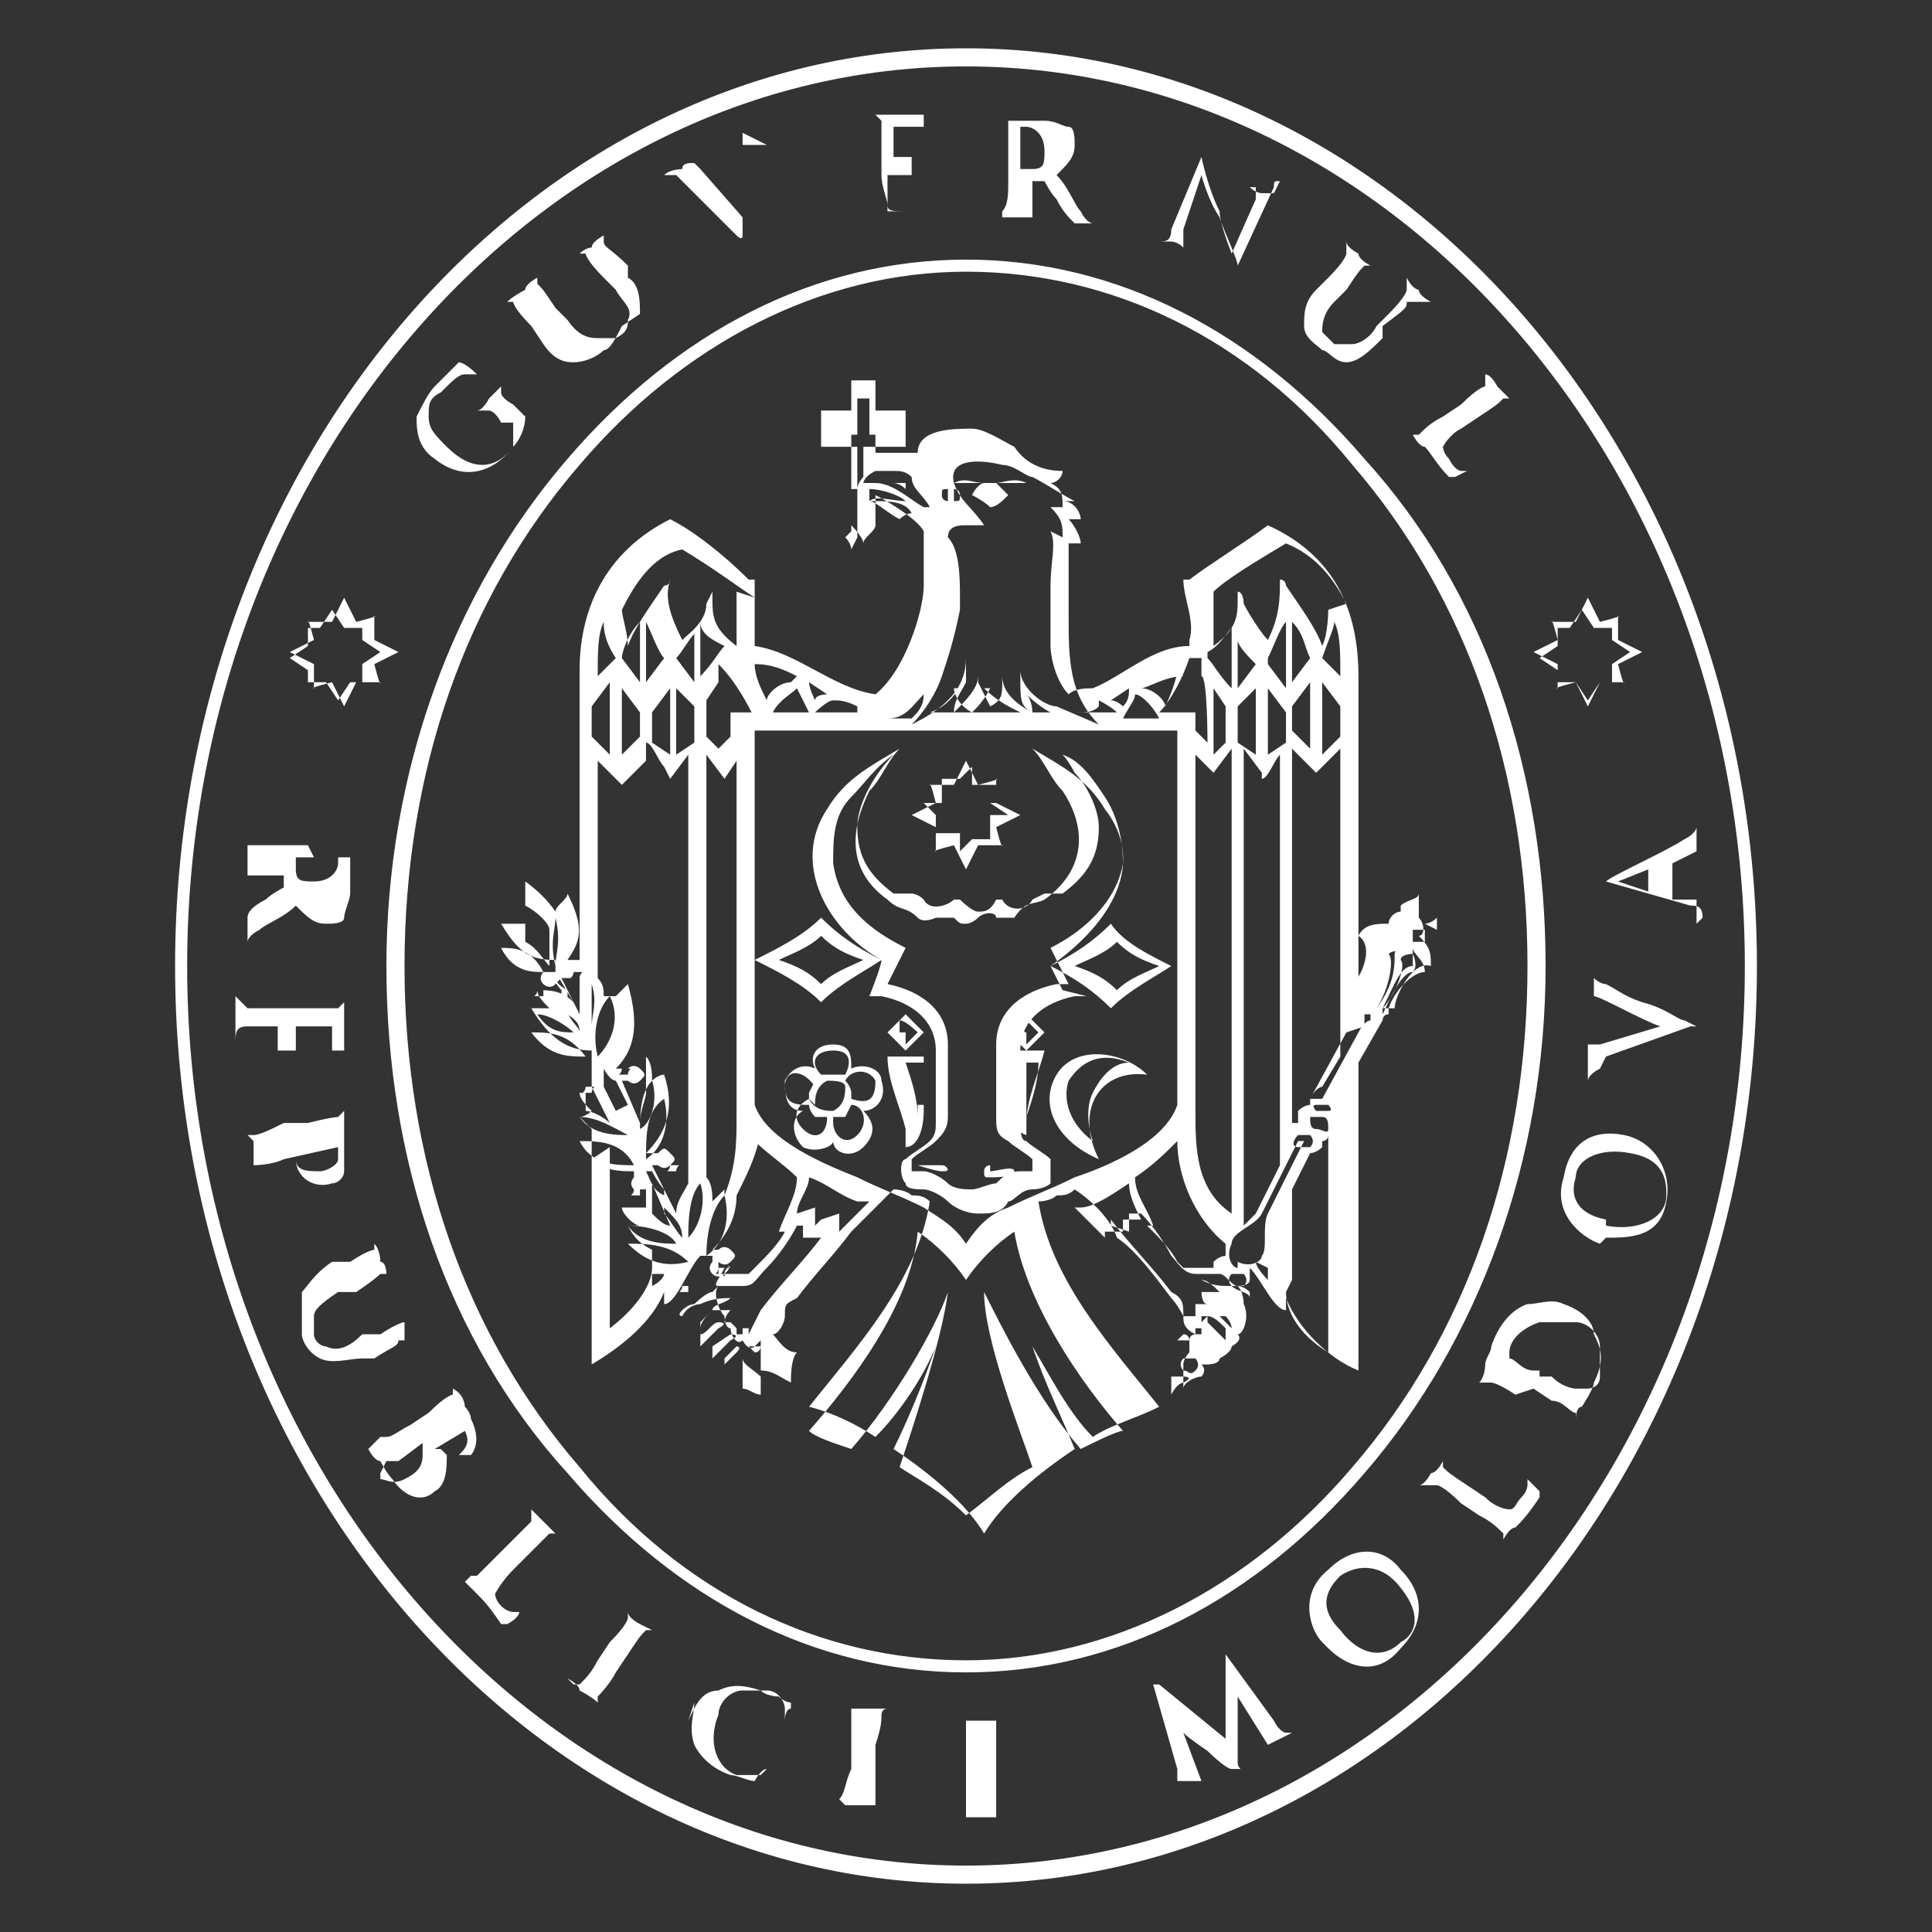 <?xml version="1.0" encoding="UTF-8"?>
<svg id="Layer_1" data-name="Layer 1" xmlns="http://www.w3.org/2000/svg" version="1.1" viewBox="0 0 32 32">
  <rect x="0" y="0" width="32" height="32" fill="#333333" stroke="none"/>
  <defs>
    <style>
      .cls-1 {
        fill: #fff;
        stroke-width: 0px;
      }
    </style>
  </defs>
  <path class="cls-1" d="M29.1,16C29.1,7.6,23.2.8,16,.8S2.9,7.6,2.9,16s5.9,15.2,13.1,15.2,13.1-6.8,13.1-15.2M28.9,16c0,8.2-5.8,14.9-12.9,14.9S3.1,24.2,3.1,16,8.9,1.1,16,1.1s12.9,6.7,12.9,14.9M28.1,15.3c0-.1,0-.2,0-.3,0,0,0-.2,0-.2,0,0,0,0,0,0,0,0,0,0,0,0h0c0,0,0,.1,0,.1,0,0,0,0-.1,0h-.3c0,0,0,0,0-.1v-.5s0,0,0,0l.4-.2s0,0,0,0c0,0,0,0,0,0s0,0,0,0c0-.2,0-.3,0-.4,0,0,0,0,0,0,0,0,0,0,0,0,0,0,0,0,0,0,0,0,0,.1-.2.2-.3.2-1.2.6-1.3.7,0,0,0,0,0,0,0,0,0,0,0,0l1.4.4c.1,0,.2,0,.2.2,0,0,0,0,0,0,0,0,0,0,0,0,0,0,0,0,0,0M27.4,14.8s0,0,0,0l-.6-.2s0,0,0,0c0,0,0,0,0,0l.5-.2s0,0,0,0v.4s0,0,0,0ZM27.2,10.8l-.4-.2v-.4c.1,0-.3.1-.3.1l-.2-.4-.2.4h-.4c0-.1.1.3.1.3l-.4.2.4.2v.4c-.1,0,.3-.1.3-.1l.2.4.2-.4h.4c0,.1-.1-.3-.1-.3l.4-.2h0ZM26.7,10.6l.3.2-.3.2v.3c0,0-.2,0-.2,0l-.2.3-.2-.3h-.3c0,0,0-.2,0-.2l-.3-.2.3-.2v-.3c0,0,.2,0,.2,0l.2-.3.2.3h.3c0,0,0,.2,0,.2ZM25,6.6s0,0,0,0c0,0-.2-.2-.2-.2,0,0-.1-.2-.2-.2,0,0,0,0,0,0s0,0,0,0c0,0,0,0,0,0,0,0,0,.1,0,.2,0,0-.1,0-.4.3l-.3.2c-.2.1-.3.2-.4.3,0,0-.1,0-.1,0,0,0,0,0,0,0,0,0,0,0,0,0,0,0,0,0,0,0,0,0,.1.2.2.2.1.1.2.3.4.5,0,0,0,0,.1,0,0,0,.2-.1.2-.1,0,0,0,0,0,0,0,0,0,0,0,0,0,0,0,0-.1,0,0,0-.1,0-.2-.2-.1-.1-.1-.2-.1-.2,0,0,.1-.2.3-.3l.3-.2c.3-.2.3-.2.4-.3,0,0,.1,0,.1,0,0,0,0,0,0,0,0,0,0,0,0,0M23.7,5s0,0,0,0c0,0-.2-.1-.2-.2,0,0-.1,0-.2-.2,0,0,0,0,0,0s0,0,0,0c0,0,0,0,0,0,0,0,0,0,0,.2,0,0,0,.1-.3.4l-.2.2c-.1.2-.3.3-.4.3-.1,0-.2,0-.3,0,0,0-.1-.1-.2-.2,0-.1,0-.3.2-.5l.2-.2c.2-.3.2-.3.3-.4,0,0,0,0,.1,0,0,0,0,0,0,0,0,0,0,0,0,0,0,0,0,0,0,0,0,0-.2-.1-.2-.2,0,0-.2-.1-.2-.2,0,0,0,0,0,0,0,0,0,0,0,0,0,0,0,0,0,0,0,0,0,0,0,.2,0,0,0,.1-.3.4l-.2.2c-.2.2-.2.4-.2.6,0,.2.2.3.3.4.1,0,.2.2.4.2.2,0,.4-.2.6-.4v-.2c.4-.3.4-.3.4-.4,0,0,0,0,.1,0,0,0,0,0,0,0,0,0,0,0,0,0M21.1,3.2s0,0,0,0c0,0-.2,0-.2,0,0,0-.1,0-.2-.1,0,0,0,0,0,0,0,0,0,0,0,0,0,0,0,0,.1,0,0,0,0,0,0,.2l-.4.9h0c0,0-.2-.5-.2-.7-.2-.4-.3-.9-.3-.9,0,0,0,0,0,0,0,0,0,0,0,0l-.5,1.2c0,.2-.1.2-.2.2,0,0,0,0,0,0,0,0,0,0,0,0,0,0,0,0,0,0,.1,0,.2,0,.2,0,0,0,.1,0,.2.1,0,0,0,0,0,0,0,0,0,0,0,0,0,0,0,0,0,0,0,0,0,0,0-.3l.3-.9h0c0,0,.1.4.3.7.1.3.3.7.3.8,0,0,0,0,0,0,0,0,0,0,0,0l.6-1.3c0-.1,0-.1.1-.1,0,0,0,0,0,0,0,0,0,0,0,0M18.1,3.7s0,0,0,0c0,0,0,0,0,0,0,0-.1,0-.2-.2-.1-.1-.2-.4-.4-.6.2-.2.3-.3.3-.5,0-.1,0-.3-.1-.3-.1,0-.2-.1-.4-.1s-.2,0-.3,0c0,0-.2,0-.3,0,0,0,0,0,0,0,0,0,0,0,0,0,0,0,0,0,0,0,0,0,0,0,0,.1,0,0,0,.1,0,.5v.4c0,.2,0,.4-.1.5,0,0,0,.1,0,.1,0,0,0,0,0,0,0,0,0,0,0,0,0,0,0,0,0,0,0,0,.2,0,.3,0,0,0,.2,0,.3,0,0,0,0,0,0,0,0,0,0,0,0,0,0,0,0,0-.1,0,0,0,0,0,0-.1,0,0,0-.3,0-.5h0s0,0,0,0h.2s0,0,0,0c0,0,.1.2.2.3.1.2.2.3.3.4,0,0,.1,0,.2,0h.2s0,0,0,0M17.3,2.8s0,0-.2,0c0,0-.1,0-.2,0,0,0,0,0,0,0v-.7c0,0,0,0,0,0,0,0,0,0,.1,0,.1,0,.3.1.3.4,0,.2,0,.3-.2.3M16,4.3c-2.5,0-4.8,1.2-6.6,3.3-1.9,2.2-3,5.2-3,8.4s1,6.2,3,8.4c1.8,2.1,4.1,3.3,6.6,3.3s4.8-1.2,6.6-3.3c1.9-2.2,3-5.2,3-8.4s-1-6.2-3-8.4c-1.8-2.1-4.1-3.3-6.6-3.3M22.4,7.7c1.9,2.2,2.9,5.1,2.9,8.3s-1,6.1-2.9,8.3c-1.7,2-4,3.2-6.4,3.2s-4.7-1.1-6.4-3.2c-1.9-2.2-2.9-5.1-2.9-8.3s1-6.1,2.9-8.3c1.7-2,4-3.2,6.4-3.2s4.7,1.1,6.4,3.2M22.5,17h0c0-2,0,1.2,0-3.9v-1.9c0-1.1-.4-2-1.5-2.5-.4.3-.9.6-1.3.9h-.1c0,.3.2.7.1,1,0,0,0,0,0,.1-.6,0-1.1.5-1.6.7-.1,0-.3,0-.4.1-.2-.2-.3-.6-.3-.8,0-.3,0-.6,0-1,0-.4.1-.7,0-.9,0,0,0,0,.2.1,0-.2,0-.3-.2-.5,0,0,.1,0,.2,0,0-.2,0-.3-.2-.4.1,0,.2-.1.2-.2-.3,0-.6-.1-.8-.4-.2-.1-.5-.3-.7-.3-.3,0-.9,0-.9.4-.1,0-.3,0-.5,0,0,0-.1,0-.2,0v-.3h.2c0,0,.2,0,.3,0,0,0,0-.2,0-.2,0,0,0-.2,0-.2,0,0-.2,0-.3,0h-.2v-.2c0,0,0-.2,0-.3,0,0-.1,0-.2,0,0,0-.2,0-.2,0,0,0,0,.2,0,.3v.2h-.2c0,0-.2,0-.3,0,0,0,0,.2,0,.2,0,0,0,.2,0,.2,0,0,.2,0,.3,0h.2v1.3c0,0,0,.1,0,.2,0,0,.2.2.2.3,0-.1.2-.2.2-.3,0,0,0,0,0-.2v-.3c.2.1.7.4.8.6,0,.2,0,.5,0,.9,0,.4-.3,1.4-.8,1.8-.7-.1-1.3-.7-2-.8h0c0-.4,0-.9,0-1.1h-.1c-.4-.4-.9-.8-1.3-1-1,.5-1.5,1.4-1.5,2.5v4.8s0,0,0,0c0,0,0,0,0,0h-.2c.2-.3.3-.5,0-1.1,0,.1-.2.2-.2.3-.2-.3-.5-.5-.5-.5,0,0,0,.4,0,.7-.1,0-.3,0-.4,0,.3.5.5.6.9.6v.2c-.1,0-.2,0-.2,0,0,0-.1.1,0,.2,0,0,.1.1.2,0s.1-.1,0-.2,0,0,0,0h0c0,0,.3.5.3.5-.2-.2-.4-.2-.6-.2,0,.1.1.2.2.3-.1,0-.2,0-.3,0,.3.5.6.7,1,.7v.3s0,0,0,.1v.3c0,0-.1,0-.2,0,0,.1.1.2.2.3h0c0,0-.1.1-.2.1,0,0,.1.1.2.2v3.2c0,.2,0,.6,0,.7.5-.3,1-.7,1.2-1.2v.2c.2,0,.4-.6.6-.8,0,0,0,0,.2,0h0c0,0,0,0,0,.1,0,0-.1.1,0,.2,0,0,.1.1.2,0s.1-.1,0-.2c0,0,0,0,0,0h0c0,0,.1.1.1.1h-.1c-.1.2-.2.3-.1.3-.1.1,0,.4.1.5,0,0,0,0,0,0,0,0,0,.2.1.2,0,.1.1.3.2.2,0,0,.1.2.2.1h0s.1-.1.1-.1c0,.1,0,.3,0,.5.2,0,.3.1.5.2,0-.1,0-.4.1-.5-.2,0-.3-.2-.4-.3h0s0,0,0,0c.1,0,.2-.2.2-.3,0-.2,0-.2.2-.3.3-.4.6-.7.9-1.1h0c.2-.2.5-.5.7-.7,0,0,.2,0,.3.1.1,0,.2,0,.3.1-.2,1.3-1.2,2.4-2,3.4.4.1.8.3,1.1.5.4-.4.8-1,1-1.5-.2.6-.5,1.3-.7,1.7.6.4,1.2.9,1.5,1.4.3-.5.9-1,1.5-1.4-.2-.5-.5-1.1-.7-1.7.3.5.6,1.1,1,1.5.3-.2.7-.3,1.1-.5-.8-1-1.8-2.1-2-3.4,0,0,.2,0,.3-.1.1,0,.2,0,.3-.1.3.2.6.5.7.8h0c.3.2.6.6.9,1,0,0,.1.1.2.3,0,.1,0,.2.2.3,0,0-.1,0-.1.1,0,0,0,.1,0,.2,0,0-.1.1-.1.2,0,.2,0,.3,0,.4,0-.1.2-.2.3-.2,0,0,.1-.1,0-.2,0,0,0,0,.1,0,0,0,0,0,0,0h0c0,0,.2,0,.2-.1,0,0,.2-.1.2-.2,0,0,.2-.1.1-.2,0,0,0,0,0,0,.1,0,.2-.3.1-.5,0,0,0-.2-.1-.3,0,0,.2,0,.2-.1,0,0,0-.1,0-.2,0,0,0,0,0,0,.2.2.4.7.6.7v-.2c.2.5.7,1,1.2,1.2,0-.2,0-.6,0-.7v-4.4l.4-.7c0,0,0-.1.1-.1,0,0,0,0,0-.1,0,0,0,0,.1,0,0-.2.3-.8.6-.7,0-.2,0-.3-.2-.5.1,0,.1-.2,0-.3,0,0,0,0,0,0,0-.1,0-.2,0-.4,0,.1-.2.1-.3.2,0,0,0,0,0,.1-.1,0-.2.1-.2.2-.2,0-.4,0-.5.2.3.2,0,.8-.2.9,0,0,0,0,0,.1,0,0,0,0-.1.1,0,0,0,.1,0,.2M9,16.5s0,0-.1,0,0,0,0-.1c0,0,0,0,.1,0,0,0,0,0,0,.1M9,16.1c-.2,0-.5,0-.7-.4.2,0,.5,0,.7.4M9.1,16c-.1-.1-.2-.3-.4-.4,0-.2,0-.3,0-.6.2.1.4.3.4.4,0,.2,0,.4,0,.5M23.3,15.7c0,0-.2,0-.2.1,0,.2,0,.5-.3.9,0,0,0,0,0,0,.2-.3.3-.8.2-.9.1-.1.3,0,.4,0,0,0,0,0,0,0M23.6,15.3s0,0,0,0c0,0,.1,0,.2-.1,0,0,0,.1,0,.2,0,0,0,0,0,0M23.4,15.6c0,0,0-.1,0-.2,0,0,.1,0,.2,0,0,0,0,.1,0,.2,0,0-.1,0-.2,0M22.9,16.7c.2-.4.3-.7.5-.7,0,0,0-.2,0-.3,0,0,0,0,0,0,0,.1.2.2.2.4-.2,0-.5.3-.6.6,0,0,0,0,0,0M22.9,16.7s0,0,0,0c0,0,0,0,0,0,.2-.2.4-.7.3-.8,0-.1.2-.1.2-.1,0,0,.1.2,0,.3-.2,0-.4.5-.5.7M21.4,21.2v-1.5l.3-.6c0,0,.1,0,.2-.1,0,0,0,0,0-.1,0,0,.1,0,.1-.1,0,0,0-.1,0-.2,0,0,0,0,0,0v3.8c-.5-.3-.7-.7-.7-1M21.7,18.5c0,0,.1,0,.2,0s.1.1.1.2-.1,0-.2,0-.1-.1-.1-.2M21.7,18.8c0,0,.1.1,0,.2,0,0-.1,0-.2,0s-.1-.1,0-.2c0,0,.1,0,.2,0M21.8,18.3s0,0,.2,0c0,0,.1.1,0,.1s0,0-.2,0c0,0-.1-.1,0-.1M21,21c0-.1,0-.3,0-.5,0,0,0-.2,0-.3v-.2c0,0,0,1.2,0,1.2,0,0-.2-.2-.2-.3M20.5,21c-.1,0-.2-.2-.1-.4,0,0,0,0,0,0,0-.2.4-.3.5-.5l.6-1.2s0,0,.1,0l-.6,1.2c-.1.2,0,.6-.1.7,0,0,0,0,0,0,0,.1-.2.2-.4.1M21.7,11.3v1.1l-.3-.3v-.4l.3-.4h0ZM21.4,11.3v-1c.2.2.2.4.3.6l-.3.4ZM21.4,19h0s0,0,0,0h0s0,0,0,0ZM20.8,11.4v1.1l-.3-.2v-.6l.3-.3ZM20.5,11.4v-.8c0,.1.2.3.3.4,0,0-.3.4-.3.4ZM20.9,12.9c.1,0,.2-.3.3-.4v.6h0v6.2l-.4.8c0,0-.1.1-.2.2,0,0,0,0,0,0v-7.3h0v-.6l.3.4h0ZM21,12.5v-1.1l.3.4v.5l-.3.2ZM21,10.9c.1-.2.2-.5.3-.6v1.1c0,0-.3-.4-.3-.4ZM20.4,21.3c0,0-.1-.1,0-.2,0,0,.1,0,.2,0,0,0,.1.1,0,.2,0,0-.1,0-.2,0M19.8,18.1v-5.6l.3.3.3-.4v.7h0v7c-.6-.4-.6-1.1-.6-1.7,0-.1,0-.2,0-.4M19.1,20.3c-.1-.3-.3-.5-.3-.8h0c.3-.2.5-.4.7-.6,0,.6.3,1.3.8,1.7,0,0,0,0,0,0,0,0,0,.2,0,.2,0,0,0,0,0,0,0,0-.1,0-.2.1,0,0,0,0,0,.1,0,0,0,0,0,0-.1,0-.4,0-.5,0,0,0,0,0,0,0,0,0,0,0-.1-.1-.1-.2-.3-.4-.5-.6h.1s0,0,0,0ZM20.1,12.4v-1l.2.3v.6s-.2.2-.2.2ZM20,10.8c.2-.1.3-.3.4-.4v1c-.2-.2-.3-.4-.4-.5M20.5,21.8s0,0,0,0c0,0,0,0,0,0,0,0,0,.2,0,.2,0,0,0-.2,0-.3M20.3,22.2l-.3-.3c0,0,0-.2,0-.1.1,0,.2.1.3.2,0,0,0,0,0,0h0c0,0,0,0,0,0M20.3,21.8s0,0,0,0c0,0,.1.1.1.2,0,0-.1-.1-.2-.2M20.2,21.8s0,0-.1,0h0c0,0,0,0,.1,0h0c0,.1,0,.1,0,.1ZM19.9,22.2c0,0,0-.2,0-.1l.3.2s0,0,0,0h0c0,0,0,0,0,0l-.3-.3h0ZM19.9,21.9c0,0,0,0,0-.1,0,0,.1,0,.1,0,0,0,0,0,0,0M19.7,22.4c0,0,0-.2,0-.1l.2.2s0,0,0,0h0c0,0,0,0,0,0l-.2-.2h0ZM19.8,22.1c0,0,0-.1,0-.1,0,0,.1,0,.1,0,0,0,0,0,0,.1M19.6,22.8s.2,0,0,.1c0,0-.1,0-.2.2,0-.1,0-.2,0-.3,0,0,.1,0,.2,0M19.8,22.5c0,0,.1.1,0,.2s-.1,0-.2,0c0,0-.1-.1,0-.2,0,0,.1,0,.2,0M19.5,22.2c0,0,.1,0,.2,0,0,0,0,0,0,0,0,0,0-.1-.1-.1M18.4,20.5v-.2s.3.1.3.1v-.3s.2,0,.2,0c.2.2.4.5.5.7.1.1.2.3.4.3,0,0,.3,0,.4,0,.1,0,.2.2.3.2,0,0,.1,0,.2.1,0,0,0,0,0,.1,0-.1-.2-.1-.3-.2-.2,0-.3,0-.5-.1.1,0,.2.1.3.2,0,0-.2,0-.3,0,0,0,0,.2.1.2,0,0-.1,0-.2,0,0,0,0,.1,0,.2,0,0-.1,0-.2,0,0-.2,0-.3-.2-.4-.3-.4-.7-.8-1-1.2M17.7,20c0,0,.1,0,.2,0,.2,0,.5-.2.8-.4,0,.2.1.4.2.6h-.3c0-.1,0,.2,0,.2h-.3c0-.1,0,.1,0,.1l-.5-.5h0ZM15.2,20.4c.3.2.6.5.8.8.2-.3.5-.6.8-.8.2,1.2,1.1,2.5,1.8,3.3-.1,0-.5.2-.7.3-.7-.8-1.3-2-1.6-2.6,0,.8.6,2.3.8,2.9-.4.2-.7.5-1.1.8-.4-.4-.8-.6-1.1-.8.2-.6.7-2.1.8-2.9-.2.6-.9,1.8-1.6,2.6-.3-.1-.6-.2-.7-.3.7-.8,1.7-2.1,1.8-3.3M13.5,20.3v-.3s-.3.1-.3.1c0-.2.2-.4.2-.6.3.1.5.3.8.4,0,0,.1,0,.2,0l-.5.5v-.3s-.3.1-.3.1h0ZM11.6,11.3v-1c0,.2.2.3.4.4-.1.1-.2.3-.4.5M11.9,11.4v1l-.2-.2v-.6s.2-.3.2-.3ZM12.2,12.5v5.6c0,.1,0,.3,0,.4,0,.4,0,.8-.2,1.3,0,0,0,0,0-.1,0,0-.1.1-.2.2,0-.1,0-.3-.1-.4,0,0,0,0,0,0v-7l.3.4.2-.3h0ZM12,19.8c.1.4,0,.8-.3,1,0-.4.1-.8.3-1M12.5,18.9c.2.2.5.4.7.6h0c0,.3-.2.6-.3.9h.1c-.1.2-.3.4-.5.6,0,0,0,0-.1.1,0,0,0,0,0,0-.1,0-.4,0-.5,0,0,0,0,0,0,0h0s0,0,0,0v-.2c0,0,0,0,0,0,0,0,0,0,0,0,0,0,.1.1.2,0s.1-.1,0-.2c0,0-.1-.1-.2,0,0,0,0,0,0,0h-.1c.2-.2.4-.5.4-.9.2-.4.4-.8.4-1.2M11.9,21s0,0,.1,0,0,0,0,.1,0,0-.1,0,0,0,0-.1M12.4,22.3s0,0,0,0c0,0,0,0,.2,0,0,0,0,.1-.1.1M12.3,22.5h0c0,0,0,0,0,0,0,.1.2.2.3.3,0,0,0,.2,0,.3-.1,0-.2-.1-.3-.1,0-.2,0-.3,0-.4h0ZM12.3,22.1s0,0,0-.1c0,0,0,0,.1,0,0,0,0,.1,0,.1M12,22.5l.2-.2c0,0,.1,0,0,.1l-.2.2s0,0,0,0h0c0,0,0-.1,0-.1M11.8,22.3l.3-.2c0,0,.2,0,0,.1l-.3.3s0,0,0,0h0c0,0,0-.1,0-.1M12.1,21.9s0,0,0,0c0,0,0,0,.1,0,0,0,0,0,0,.1M11.6,22.1c.1,0,.2-.2.3-.2,0,0,.2,0,0,.1l-.3.3s0,0,0,0h0c0,0,0-.1,0-.1M11.9,21.8h0c0,0,0-.1,0-.1h0c0,0,0,.1,0,.1h0ZM11.6,22c0-.1.1-.2.2-.3,0,0,0,0,0,0,0,0-.2.2-.2.2M11.5,21.8c0,0,0,.2,0,.3,0,0,0-.2,0-.2,0,0,0,0,0,0,0,0,0,0,0,0M11.9,21.3c0,0,.4,0,.4,0,.2,0,.2-.1.4-.3.2-.2.4-.5.5-.7h.1c0,0,0,.2,0,.2h.3c0-.1,0,0,0,0-.3.4-.7.8-1,1.2,0,0-.1.2-.2.4,0,0-.1,0-.2,0,0-.1,0-.2,0-.2,0,0-.2,0-.2,0,0,0,0-.1.1-.2,0,0-.2,0-.3,0,0-.1.2-.1.3-.2-.1,0-.3,0-.5.1,0,0-.2,0-.3.2,0,0-.1,0,0-.1,0,0,.1-.1.2-.1,0,0,.2-.2.3-.2M11.6,21.1s0,0,0,0v.3c.1,0,0,0,0,0v-.3c-.1,0-.1,0-.1,0ZM11.4,20.5c0-.2,0-.7.2-.9.1.3,0,.7-.2.9M10.6,11.8v.4l-.3.3v-1.1l.3.4h0ZM10.3,10.9c0-.1.1-.4.3-.6v1l-.3-.4ZM9.8,18s0,0,0,0h0c0,0,.3.6.3.6-.1-.1-.3-.2-.4-.2v-.2s0-.1,0-.2M10.2,18.4l-.2-.4c0-.1,0-.2,0-.3,0,0,.1.2.2.2l.2.4c0,.2.1.3.2.4-.1-.1-.2-.3-.2-.4M10.1,16.5c.2.4,0,.8-.2,1-.1-.4,0-.8.2-1M10,16.5c0-.1,0-.2-.1-.3v-3.6l.4.4.4-.4v5.5c0,.1-.1.3-.1.5l-.3-.7h.1s0,0,0,0c0,0,.1.1.2,0s.1-.1,0-.2c0,0-.1-.1-.2,0,0,0,0,0,0,0h-.2s0,0,0,0c.3-.3.4-.7.2-1.4,0,0-.2.2-.2.2M10.3,17.7s0,0,.1,0,0,0,0,.1c0,0,0,0-.1,0s0,0,0-.1M10.8,17.9c.1.3,0,.7-.2.8,0-.2,0-.6.2-.8M11,18.2c.1.4,0,.8-.3,1,0-.4,0-.8.3-1M11.1,20.3c-.1,0-.2-.1-.3-.2v-.5l.3.7h0ZM10.8,19.4c0,0,.1.2.2.3v.3c.2.2.3.3.3.5-.1-.1-.2-.3-.3-.4v-.3c-.2-.1-.2-.2-.3-.4M11.2,20.6c-.2,0-.6,0-.8-.3.3,0,.7.1.8.3M10.6,19.8s0,0-.1,0,0,0,0-.1c0,0,0,0,.1,0,0,0,0,0,0,.1M10.8,11.8l.3-.4v1.1l-.3-.2v-.5ZM10.7,11.4v-1.1c.1.2.2.5.3.6,0,0-.3.4-.3.4ZM11.1,12.9l.3-.4v7.1c-.1.2-.2.3-.2.5l-.4-.8h.1s0,0,0,0c0,0,.1.1.2,0s.1-.1,0-.2-.1-.1-.2,0c0,0,0,0,0,0h-.2s0,0,0,0c.3-.3.5-.7.3-1.3,0,0-.1,0-.2.1,0-.1,0-.3-.1-.4,0,0,0,0,0,0v-5.2c.1,0,.2.3.3.4M11.1,19.3s0,0,.1,0,0,0,0,.1c0,0,0,0-.1,0s0,0,0-.1M11.2,12.5v-1.1l.3.3v.6l-.3.2ZM11.2,10.9c.1-.1.2-.3.3-.4v.8s-.3-.4-.3-.4ZM11.4,21.3s0,0,0,.1c0,0,0,0-.1,0s0,0,0-.1c0,0,0,0,.1,0M10.8,21.1s.1,0,.2,0c0,0,0,.1-.2.2v-.2ZM10.4,20.6c.3,0,.7,0,1,.3-.4.1-.7,0-1-.3M9.8,19.2c.2.2.5.2.7.2h0c0,.1,0,.1,0,.1,0,0,0,0,0,0,0,0-.1.1,0,.2,0,0,.1,0,.2,0v.3c-.1,0-.3,0-.4,0,0,.1.2.3.3.3,0,0-.2,0-.2,0,.1.2.2.3.4.4v.3c0,.3-.3.7-.7,1v-3h0ZM9.6,18.9c.3,0,.7,0,.9.4-.3,0-.7,0-.9-.4M9.6,18.5c.3,0,.6.2.8.3-.2,0-.6,0-.8-.3M9.8,18.1s0,0-.1,0,0,0,0-.1c0,0,0,0,.1,0s0,0,0,.1M9.7,17.5c-.3,0-.6,0-.9-.4.3,0,.6,0,.9.4M9.5,17.1c-.2,0-.4,0-.6-.3.2,0,.5.2.6.3M9.2,16c-.1-.4,0-.6,0-.8.1.4,0,.6,0,.8M9.6,16.3v.5l-.3-.6h.1s0,0,0,0c0,0,0,0,.2,0M9.6,16.2s0,0-.1,0,0,0,0-.1c0,0,0,0,.1,0s0,0,0,.1M9.6,17.1c0-.1-.2-.2-.2-.4v-.3c-.2-.1-.2-.2-.3-.3,0,0,.1.2.2.3v.3c.2.2.3.2.3.4M9.8,16.3c.1.3,0,.5,0,.7,0-.2,0-.5,0-.7M9.8,11.7l.3-.4v1.2l-.3-.3s0-.5,0-.5ZM10,10.3c0,.1,0,.3.2.6l-.3.3c0-.4,0-.7.1-.9M12.2,9.8c0,.3,0,.7,0,.9-.4-.3-.4-.5-.4-.8,0,0,0-.1,0-.1,0,0,0,0-.1.2,0,.3-.3.5-.4.6-.2-.4-.3-.7-.2-1,0,0,0,0,0,0s0,0,0,0c0,0,0,.1-.1.1-.2.3-.5.7-.6,1,0-.2-.1-.5-.1-.6.2-.4.5-.9,1-1,.5.3.9.6,1.2.8M12.7,11.8h-.6,0c0,.2,0,.3,0,.4l-.2.2v-1.4c.3.3.5.7.6.9M13.1,11.3c-.2,0-.4.2-.4.3-.1-.2-.2-.4-.2-.6.3,0,.5.1.7.2M13.2,11.4c0,0,.1.2.2.4h-.6c.1-.2.3-.3.4-.4M13.7,11.5c0,0-.2,0-.2.1,0,0-.1-.2-.1-.3l.3.2h0ZM14.2,11.8s0,0-.1,0h-.6c0,0,.2-.2.3-.2.1,0,.2,0,.4.1M14.5,8.3c.2,0,.5,0,.6.2,0,0-.1,0-.2.1-.2-.1-.4-.3-.5-.3M14.4,8.1c.2,0,.5.1.6.2-.2,0-.5-.1-.6,0v-.2M14.1,8.8s0-.1,0-.2v-.5s0,0,.1,0v.6s0,.1,0,.2c0,0,0,0-.1.2,0,0,0-.1-.1-.2M14.3,7.4v.5c0,0-.1.1-.1.2v-.5h0v-.2h-.3c0,0-.2,0-.3,0,0,0,0,0,0-.1,0,0,0-.1,0-.1,0,0,.2,0,.3,0h.3v-.3c0,0,0-.2,0-.3,0,0,0,0,.1,0s0,0,.1,0c0,0,0,.2,0,.3h0v.3h.3c0,0,.2,0,.3,0,0,0,0,0,0,.1,0,0,0,.1,0,.1,0,0-.2,0-.3,0h-.3ZM15.3,8.4c-.2-.1-.5-.4-.8-.4,0,0-.1,0-.2,0,0,0,0-.1.2-.2,0,0,.2,0,.3,0,.1,0,.2,0,.3.1,0,.2.2.3.3.5M17.5,11.7c-.2,0-.6-.3-.6-.6,0-.2,0-.7,0-.8,0-.2,0-.3,0-.4,0,0,0-.1,0-.1,0,0,0,0,0,.1,0,.2,0,.9,0,1.3s0,.5.2.6c-.2-.1-.5-.3-.5-.6,0-.2,0-.6,0-.8,0-.2,0-.3,0-.5,0,0,0,0,0-.1,0,0,0,0,0,.1v1.4c0,.2,0,.3-.2.4,0,0-.1-.2-.2-.4,0-.5,0-.9,0-1.4,0,0,0-.1,0-.1,0,0,0,0,0,.1,0,.1,0,.2,0,.4s0,.7,0,.9c0,.2-.2.4-.4.6,0-.2.1-.3.2-.5,0-.4,0-.9,0-1.3,0,0,0,0,0-.1,0,0,0,0,0,.1,0,.2,0,.5,0,.9,0,.6-.5.9-.9,1.1.2-.2.4-.5.5-.8.1-.3.2-.6.3-1.1,0,0,0-.1,0-.2,0-.3,0-.8-.2-1,0-.2.2-.2.3-.2,0,0,.2,0,.3,0-.2-.3-.4-.4-.5-.7,0,0,.1,0,.3,0,0,0,.1,0,.2,0,0,0-.1,0-.2.2,0,0,.2.1.3.2.1,0,.2-.1.3-.2,0,0-.1-.1-.2-.2.1,0,.3-.1.5,0,.1,0,.2.1.3.2,0,0,0,0,0,0,0,0,0,0,0,0-.1-.1-.2-.2-.3-.2,0,0-.3,0-.4,0,0,0-.2,0-.3,0-.2,0-.3-.1-.5,0-.1-.4.4-.4.8-.3.2,0,.4.2.5.2.2.1.5.3.7.4,0,0-.1,0-.2,0,.2,0,.3.2.3.3,0,0-.1,0-.2,0,.1.1.2.3.2.4,0,0-.1,0-.2,0,0,.2,0,.7,0,.9,0,0,0,.2,0,.3,0,.7,0,1.3.5,1.8M15.7,8.2c0,0,0,.1,0,.1,0,0-.1,0-.1-.1s0-.1.1-.1c0,0,0,0,0,.1M15.8,8.2c0,0,0-.1,0-.1h0c0,0,.1,0,.1.1s0,.1-.1.1h0s0,0,0-.1M15.3,11.5c0,.2-.1.3-.2.4h-.4c.3,0,.4-.2.6-.4M15.8,11.4c0,.1.1.3.3.4h-.7c.3-.1.4-.3.5-.4M16.3,11.4c.2.2.4.3.6.4h-.8c.1-.1.2-.2.3-.4M17.4,11.8h-.3c0,0,0-.2-.1-.3,0,0,.2.2.4.3M18.2,11.6c0,0,.2.1.3.2h-.6s0,0-.1,0c.2,0,.3,0,.4-.1M18.7,11.4c0,.1,0,.2-.1.3,0,0-.1-.1-.2-.1,0,0,.3-.2.3-.2ZM18.8,11.5c.1,0,.3.2.4.4h-.6c.1-.2.2-.3.2-.4M19.5,11.1c0,.1-.1.4-.2.6,0-.1-.2-.3-.4-.3.1,0,.4-.2.7-.2M19.9,10.9v.3c.1,0,.1,1.1.1,1.1l-.2-.2c0-.1,0-.2,0-.3h0c0,0-.6,0-.6,0,.2-.2.4-.6.5-.9M22,10.1c0,0,0,.4-.1.6-.1-.3-.4-.7-.6-1,0,0,0-.1-.1-.1,0,0,0,0,0,0s0,0,0,0c0,.3,0,.6-.2,1-.1-.1-.3-.4-.4-.6,0,0,0-.2-.1-.2,0,0,0,0,0,.1,0,.3,0,.5-.4.8,0-.2,0-.6,0-.9.2-.2.7-.5,1.2-.8.5.2.8.6,1,1M22.2,11.2l-.3-.3c.1-.3.2-.5.2-.6.1.2.1.5.1.9M22.2,12.2l-.3.3v-1.2l.3.4v.5ZM22.2,13.1h0v4.4l-.3.5c0,0-.1,0-.2.2,0,0,0,0,0,.1,0,0-.1,0-.2.1,0,0,0,.1,0,.2,0,0,0,0-.1,0h0v-6.2l.4.4.4-.4v.6h0ZM22.6,17c0,0,0-.2,0-.2,0,0,0,0,.1,0,0,0,0,0,0,.1,0,0-.1,0-.2.2l-.6,1.1s0,0,0,0c0,0,0,0-.2,0,0,0,0,0,0,0l.6-1.1h0ZM19.5,12.1c0,1.3,0,2.5,0,3.8v2.1c0,0,0,.2,0,.3-.2.6-1.1,1-1.7,1.2-.4.2-.7.3-1.1.5-.3.1-.5.3-.7.6-.2-.3-.4-.4-.7-.6-.4-.2-.7-.3-1.1-.5-.5-.2-1.5-.6-1.7-1.2,0,0,0-.2,0-.3v-5.9h7,0ZM16.9,13.5l-.4-.2v-.4c.1,0-.3.1-.3.1l-.2-.4-.2.4h-.4c0-.1.1.3.1.3l-.4.2.4.2v.4c-.1,0,.3-.1.3-.1l.2.4.2-.4h.4c0,.1-.1-.3-.1-.3l.4-.2h0ZM16.4,13.3l.3.2h-.3c0,.1,0,.4,0,.4h-.3c0,0-.2.2-.2.2v-.3c-.1,0-.4,0-.4,0v-.3c0,0-.2-.2-.2-.2h.3c0-.1,0-.4,0-.4h.3c0,0,.2-.2.2-.2v.3c.1,0,.4,0,.4,0v.3c0,0,0,0,0,0ZM13.6,15.2c-.3.3-.7.5-1.1.7.4.2.8.4,1.1.7.3-.3.7-.5,1-.7h0c-.4-.2-.7-.4-1-.7M13.6,15.5h0s0,0,0,0c.2.2.4.3.7.4h0s0,0,0,0c-.2.1-.5.2-.7.4h0s0,0,0,0c-.2-.2-.4-.3-.7-.4h0s0,0,0,0c.2-.1.5-.2.7-.4M13.8,17.3c-.3,0-.4.2-.3.4-.2-.1-.4,0-.5.2,0,.2,0,.5.3.5-.2.1-.2.4,0,.6.2.1.5,0,.5-.1,0,.2.3.3.5.1s.2-.4,0-.6c.2,0,.4-.2.3-.5,0-.2-.3-.3-.5-.2,0-.2,0-.4-.3-.4M14.1,18.3c0,0,0-.1,0-.2,0,0,0-.1-.1-.2.1-.2.4-.2.5,0,0,.3-.1.4-.4.3M13.8,18.5c0,0,.1,0,.2,0,0,0,0,0,.1-.2.2,0,.3.3.1.5-.2.2-.4,0-.4-.2M13.5,18.3c0-.1,0-.3.2-.4.1,0,.3,0,.3.1,0,0,0,0,0,0,0,.1,0,.3-.2.4-.1,0-.3,0-.4-.2M13.4,18.3c0,0,0,.1.1.2,0,0,.1,0,.2,0,0,.3-.2.4-.4.2-.2-.2-.1-.4.1-.5M13.5,17.9s0,0-.1.2c0,0,0,.1,0,.2-.2,0-.4,0-.4-.3,0-.3.3-.3.5,0M13.8,17.4c.3,0,.3.2.2.4,0,0-.1,0-.2,0s-.1,0-.2,0c-.2-.2-.1-.4.2-.4M15,16.8l-.3.3.3.3.3-.3-.3-.3ZM14.9,17.1v-.2c.1,0,.3.2.3.2l-.2.2v-.2ZM15.3,17.5c-.2,0-.4,0-.6,0,0,.4.2.8.3,1.2,0,0,0,.2,0,.3.2,0,.3-.3.3-.6v-.8c0,0,0,0,0,0ZM15.2,18.3c0,.1,0,.3,0,.4,0,0,0,0,0,0,0,0,0,0,0,0,0,0,0-.1,0-.2,0-.3-.1-.6-.2-.9.1,0,.2,0,.3,0v.7c0,0,0,0,0,0ZM17,18.6c0-.4.2-.8.3-1.2-.2,0-.4,0-.6,0v.8c0,.3,0,.5.3.6,0-.1,0-.2,0-.3M17.2,17.6c0,.3-.1.6-.2.9,0,0,0,.1,0,.2,0,0,0,0,0,0s0,0,0,0c0-.1,0-.2,0-.4v-.7c.2,0,.3,0,.4,0M17,17.4l.3-.3-.3-.3-.3.3.3.3ZM17.2,17.1l-.2.2v-.2c-.1,0,0-.2,0-.2l.2.2ZM17.5,17.8c-.3.5,0,1.1.7,1.4-.4-.8,0-1.5.8-1.4-.4-.4-1.2-.5-1.5,0M17.7,17.9c.2-.3.5-.5,1-.3-.3,0-.5.3-.6.5-.1.2-.1.5,0,.8-.4-.3-.5-.7-.4-1M18.4,16.7c.3-.3.7-.5,1-.7-.4-.2-.8-.4-1-.7-.3.3-.6.5-1,.7h0c.4.2.7.4,1,.7M18.5,16.4h0s0,0,0,0c-.2-.2-.4-.3-.7-.4h0s0,0,0,0c.2-.1.5-.2.7-.4h0s0,0,0,0c.2.2.4.3.7.4h0s0,0,0,0c-.2.1-.5.2-.7.4M17.6,16.4l-.2-.4h0c1-.7,1.6-1.7.9-2.6-.3-.5-.7-.7-1.2-1,.2.2.3.5.5.7.4.6.4,1.3-.3,1.8-.2.1-.3,0-.5.3,0,0-.2,0-.3,0,0-.1-.2-.1-.3,0,0,0-.1.1-.2.1s-.1,0-.2-.1c0,0-.3,0-.3,0,0,0-.2.1-.3,0-.2-.2-.3-.1-.5-.3-.7-.5-.6-1.2-.3-1.8.2-.2.3-.5.5-.7-.5.3-.9.5-1.2,1-.6.9,0,2,.9,2.5h0c0,.1-.2.6-.2.6h.2c.5.1.9.4.9.9,0,.4,0,.8,0,1.2,0,.1,0,.2-.1.3-.1.1-.3.2-.4.3-.1,0-.1.3,0,.4,0,.1.2.1.3.1.1,0,.3.1.4.2.1.1.3.2.5.2.2,0,.4,0,.5-.2.1,0,.2-.2.4-.2,0,0,.2,0,.3-.1,0-.1,0-.3,0-.4-.1-.1-.3-.2-.4-.3-.1,0-.1-.2-.1-.3,0-.4,0-.8,0-1.2,0-.5.4-.8.9-.9h.2s0,0,0,0ZM17.5,16.3c-.5.1-1,.4-1,1,0,.4,0,.8,0,1.2,0,.2,0,.3.2.4.1.1.3.2.4.3,0,0,0,.2,0,.2,0,0-.2,0-.2,0-.2,0-.3.1-.4.2-.1,0-.3.1-.4.1s-.3,0-.4-.1c-.1-.1-.3-.2-.4-.2,0,0-.2,0-.2,0,0,0,0-.2,0-.2.1-.1.3-.2.4-.3s.2-.2.2-.4c0-.4,0-.8,0-1.2,0-.6-.5-.9-1-1l.3-.6h0c-.6-.3-1.1-.7-1.2-1.4,0-.4,0-.8.3-1.1.2-.2.4-.5.7-.7,0,0,0,0,0,0-.3.3-.6.8-.6,1.2,0,.5.2.8.6,1.1,0,0,.1,0,.2,0,0,0,0,0,.1,0,0,0,.1,0,.2.1.1.2.4.1.5,0,0,0,.1,0,.1,0,0,0,.2.2.3.2s.2,0,.3-.2c0,0,.1,0,.1,0,.1.2.4.2.5,0,0,0,0,0,.2-.1,0,0,0,0,.1,0,0,0,.1,0,.2,0,.4-.3.6-.6.6-1.1,0-.3-.2-.7-.4-.9,0,0-.1-.2-.2-.3,0,0,0,0,0,0,.3.1.5.4.7.7.2.3.3.7.3,1.1-.1.6-.6,1.1-1.2,1.4h0s.3.6.3.6h0ZM16.4,19.3c0,0-.1,0-.1.1s0,.1.1.1.4,0,.4-.1-.3,0-.4,0M15.7,19.4c0,0,0-.1-.1-.1s-.4,0-.4,0,.3.1.4.1.1,0,.1-.1M15,8s-.2,0-.2,0c0,0,.1,0,.2.1,0,0,0,0,0,0M15.2,3.5s0-.2,0-.2c0,0,0,0,0,0,0,0,0,0,0,0,0,0,0,.1,0,.2,0,0-.1,0-.2,0-.2,0-.3,0-.3-.1,0,0,0-.3,0-.3v-.2s0,0,0,0c0,0,.3,0,.3,0,0,0,.1,0,.1,0,0,0,0,0,0,0,0,0,0,0,0,0,0,0,0,0,0,0,0,0,0-.1,0-.1,0-.1,0-.1,0-.2,0,0,0,0,0,0,0,0,0,0,0,0,0,0,0,0,0,0,0,0-.3,0-.3,0,0,0,0,0,0,0v-.5c0,0,0,0,0,0,0,0,.3,0,.3,0,.1,0,.1,0,.2,0,0,0,0,0,0,0,0,0,0,0,0,0s0,0,0,0c0,0,0-.1,0-.1,0-.1,0-.1,0-.1,0,0,0,0,0,0s0,0,0,0c0,0,0,0,0,0,0,0-.5,0-.5,0,0,0-.2,0-.3,0,0,0,0,0,0,0,0,0,0,0,0,0,0,0,0,0,0,0,0,0,0,0,.1.1,0,0,0,.1,0,.5v.4c0,.2.1.4.1.5,0,0,0,.1,0,.1,0,0,0,0,0,0,0,0,0,0,0,0,0,0,0,0,0,0,0,0,.2,0,.3,0,.1,0,.3,0,.6,0,0,0,.1,0,.1,0M12.7,2.4s0,0,0,0c0,0-.2,0-.2,0,0,0-.1,0-.2,0,0,0,0,0,0,0,0,0,0,0,0,0,0,0,0,0,0,0,0,0,0,0,0,0,0,0,0,0,0,0,0,.2,0,.9,0,1.2h0s-.7-.8-.7-.8c0,0-.1-.1-.1-.1,0,0,0,0,0,0,0,0,0,0,0,0,0,0,0,0,0,0,0,0,0,0,0,0-.1,0-.2,0-.2.1,0,0-.2,0-.3.1,0,0,0,0,0,0,0,0,0,0,0,0,0,0,0,0,0,0,0,0,.1,0,.2,0l1,1c0,0,.1.1.1,0,0,0,0,0,0-.2,0-.1,0-.4,0-.7,0-.3,0-.4,0-.6,0-.2,0-.2,0-.2,0,0,0,0,0,0s0,0,0,0M10.6,5.2c0-.2,0-.5-.2-.6v-.2c-.3-.3-.4-.3-.4-.4,0,0,0-.1,0-.1,0,0,0,0,0,0,0,0,0,0,0,0s0,0,0,0c0,0-.2.1-.2.2,0,0-.1,0-.2.1,0,0,0,0,0,0s0,0,0,0c0,0,0,0,0,0,0,0,.1,0,.1,0,0,0,0,.1.3.4l.2.2c.1.2.3.3.2.5,0,.1,0,.2-.2.3,0,0-.1,0-.3,0-.1,0-.3,0-.5-.3l-.2-.2c-.2-.3-.2-.3-.3-.4,0,0,0-.1,0-.1,0,0,0,0,0,0,0,0,0,0,0,0s0,0,0,0c0,0-.2.1-.2.2,0,0-.2.1-.3.2,0,0,0,0,0,0s0,0,0,0c0,0,0,0,0,0,0,0,.1,0,.1,0,0,0,0,.1.3.4l.2.3c.2.3.4.3.5.3.2,0,.4-.1.5-.2.1,0,.2-.2.3-.4M8.7,6.9l-.2-.2c0,0-.2-.1-.2-.2,0,0,0,0,0-.1,0,0,0,0,0,0,0,0,0,0,0,0,0,0,0,0,0,0,0,0-.1.1-.2.2,0,0-.1.2-.2.2,0,0,0,0,0,0,0,0,0,0,0,0,0,0,0,0,0,0,0,0,0,0,.2,0,0,0,.1,0,.2.2h.2c0,.2,0,.2,0,.2,0,0,0,.1,0,.2-.3.4-.7.4-1.1,0-.2-.2-.3-.3-.3-.5,0-.2,0-.3.2-.4.2-.2.3-.3.4-.3,0,0,.1,0,.2,0,0,0,0,0,0,0,0,0,0,0,0,0-.2-.2-.3-.2-.3-.2,0,0,0,0,0,0,0,0,0,0-.1.1,0,0-.2.2-.3.3-.1.1-.2.3-.3.5,0,.2,0,.5.3.7.5.4,1,.2,1.3-.2.1-.1.2-.3.2-.5,0,0,0,0,0,0M6.6,10.8l-.4-.2v-.4c.1,0-.3.1-.3.1l-.2-.4-.2.4h-.4c0-.1.1.3.1.3l-.4.2.4.2v.4c-.1,0,.3-.1.3-.1l.2.4.2-.4h.4c0,.1-.1-.3-.1-.3l.4-.2h0ZM6,10.6l.3.2-.3.2v.3c0,0-.2,0-.2,0l-.2.3-.2-.3h-.3c0,0,0-.2,0-.2l-.3-.2.3-.2v-.3c0,0,.2,0,.2,0l.2-.3.2.3h.3c0,0,0,.2,0,.2ZM5.1,14h-.4c-.2,0-.4,0-.5,0,0,0-.1,0-.1,0,0,0,0,0,0,0,0,0,0,0,0,0s0,0,0,0c0,0,0,.2,0,.3,0,0,0,.2,0,.3,0,0,0,0,0,0,0,0,0,0,0,0,0,0,0,0,0-.1,0,0,0,0,.1,0,0,0,.3,0,.5,0h0s0,0,0,0v.2s0,0,0,0c0,0-.2.1-.3.2-.2.1-.3.2-.3.3,0,0,0,.1,0,.2v.2s0,0,0,0c0,0,0,0,0,0,0,0,0,0,0,0,0,0,0-.1.2-.2.1-.1.4-.2.6-.4.2.2.3.3.5.3.1,0,.3,0,.3-.1,0-.1.1-.3.1-.4,0,0,0-.2,0-.3,0,0,0-.2,0-.3,0,0,0,0,0,0s0,0,0,0c0,0,0,0,0,0,0,0,0,0-.1,0,0,0-.1,0-.5,0M4.9,14.2h.7c0,0,0,0,0,0,0,0,0,0,0,.1,0,.1-.1.3-.4.3-.2,0-.3,0-.3-.2,0,0,0,0,0-.2,0,0,0-.1,0-.2,0,0,0,0,0,0M3.9,16.5c0,0,0,.2,0,.3,0,.1,0,.3,0,.6,0,0,0,.1,0,.1,0,0,.2,0,.2,0,0,0,0,0,0,0,0,0,0,0,0,0,0,0-.1,0-.2,0,0,0,0-.1,0-.2,0-.2,0-.3.2-.3,0,0,.3,0,.3,0h.2s0,0,0,0c0,0,0,.3,0,.3,0,0,0,.1,0,.1,0,0,0,0,0,0,0,0,0,0,0,0,0,0,0,0,0,0,0,0,.1,0,.1,0,.1,0,.1,0,.2,0,0,0,0,0,0,0s0,0,0,0c0,0,0,0,0-.1,0,0,0-.3,0-.3,0,0,0,0,0,0h.6s0,0,0,0c0,0,0,.3,0,.3,0,.1,0,.1,0,.1,0,0,0,0,0,0s0,0,0,0c0,0,0,0,0,0,0,0,.1,0,.1,0,.1,0,.1,0,.1,0s0,0,0,0c0,0,0,0,0,0,0,0,0,0,0,0,0,0,0-.5,0-.5,0,0,0-.2,0-.3,0,0,0,0,0,0,0,0,0,0,0,0,0,0,0,0,0,0,0,0,0,0-.1.1,0,0-.1,0-.5,0h-.4c-.2,0-.4,0-.5,0,0,0-.1,0-.1,0,0,0,0,0,0,0,0,0,0,0,0,0,0,0,0,0,0,0M4.2,18.9s0,0,0,0c0,0,0,.2,0,.3,0,0,0,.2,0,.3,0,0,0,0,0,0,0,0,0,0,0,0,0,0,0,0,0-.1,0,0,0,0,0-.1,0,0,.3,0,.5-.1l.9-.2s0,0,0,0c0,0,0,0,0,0,0,0,0,.1,0,.2,0,.1-.2.2-.3.2-.2,0-.4,0-.4-.2,0,0,0,0,0,0,0,0,0,0,0,0,0,0,0,0,0,0,0,.3.3.5.6.4.1,0,.2-.1.2-.2,0,0,0-.2,0-.4,0,0,0-.2,0-.3,0,0,0-.2,0-.3,0,0,0,0,0,0,0,0,0,0,0,0,0,0,0,0,0,0,0,0,0,0-.1.1,0,0-.1,0-.5.1h-.4c-.2.1-.4.2-.5.2,0,0-.1,0-.1,0,0,0,0,0,0,0,0,0,0,0,0,0M5,21.6c0,.2,0,.4,0,.5,0,.1.1.3.3.4.2.1.5,0,.7,0h.2c.3-.2.4-.2.4-.3,0,0,.1,0,.1,0,0,0,0,0,0,0,0,0,0,0,0,0s0,0,0,0c0,0,0-.2,0-.2,0,0,0-.1,0-.2,0,0,0,0,0,0,0,0,0,0,0,0,0,0,0,0,0,0,0,0,0,.1,0,.1,0,0-.1,0-.4.2h-.3c-.2.2-.4.3-.6.2-.1,0-.2-.1-.2-.2,0,0,0-.2,0-.3,0-.1.1-.2.4-.4h.3c.3-.2.4-.3.4-.3,0,0,.1,0,.1,0,0,0,0,0,0,0,0,0,0,0,0,0s0,0,0,0c0,0,0-.2-.1-.2,0,0,0-.2-.1-.3,0,0,0,0,0,0,0,0,0,0,0,0,0,0,0,0,0,0,0,0,0,.1,0,.1,0,0-.1,0-.4.2h-.3c-.3.2-.4.4-.5.5M6.1,24s0,0,0,0c0,0,.1.2.2.2,0,0,.1.2.2.3.2.3.5.4.7.2.2-.1.2-.4.2-.6.1,0,.3,0,.4,0,0,0,.2-.2,0-.6,0,0,0-.1-.1-.2,0,0,0-.2-.2-.3,0,0,0,0,0,0,0,0,0,0,0,0,0,0,0,0,0,0,0,0,0,.1,0,.1,0,0-.1,0-.4.3l-.3.2c-.2.1-.3.2-.4.2,0,0-.1,0-.1,0,0,0,0,0,0,0,0,0,0,0,0,0M7.2,24s0,0,0,0c0,0,0,0,0,0l.5-.3s0,0,0,0c0,0,0,0,0,0,.1.2,0,.3-.1.4,0,0-.2,0-.2,0,0,0,0,0-.1-.1M6.6,24.2l.4-.3s0,0,0,0c0,0,0,0,0,0,0,0,0,.1,0,.2,0,.2-.1.3-.3.4-.2.1-.3,0-.4,0,0,0,0,0,0-.1,0,0,0,0,.1-.2M7.7,26.2s0,0,0,0c0,0,.2.2.2.2.1.1.2.2.4.5,0,0,0,0,.1,0,0,0,.2-.1.2-.2,0,0,0,0,0,0,0,0,0,0,0,0,0,0,0,0-.1,0,0,0-.1,0-.2-.1-.1-.1-.1-.2-.1-.2,0,0,.1-.2.3-.4l.3-.3c.2-.2.3-.3.3-.3,0,0,0,0,.1,0,0,0,0,0,0,0,0,0,0,0,0,0s0,0,0,0c0,0-.2-.2-.2-.2,0,0-.1-.1-.2-.2,0,0,0,0,0,0,0,0,0,0,0,0,0,0,0,0,0,0,0,0,0,0,0,.2,0,0,0,0-.3.3l-.3.3c-.1.1-.3.3-.3.3,0,0,0,0-.1,0,0,0,0,0,0,0,0,0,0,0,0,0M9.4,27.8s0,0,0,0c0,0,.2.1.2.2,0,0,.2.1.3.2,0,0,0,0,0,0,0,0,0,0,0,0,0,0,0,0,0,0,0,0,0,0,0-.1,0,0,.2-.2.3-.4l.2-.3c.2-.3.2-.3.3-.4,0,0,0,0,.1,0,0,0,0,0,0,0s0,0,0,0c0,0,0,0,0,0,0,0-.2-.1-.2-.1,0,0-.2-.1-.2-.2,0,0,0,0,0,0,0,0,0,0,0,0,0,0,0,0,0,0,0,0,0,0,0,.1,0,0,0,.1-.3.4l-.2.3c-.1.2-.2.3-.3.4,0,0,0,0-.1,0,0,0,0,0,0,0,0,0,0,0,0,0M11.5,28.2c0,.2-.1.4,0,.7.1.2.3.4.6.5.1,0,.3.1.4.1,0,0,0,0,0,0,0,0,.1-.2.2-.2,0,0,0,0,0,0,0,0,0,0,0,0,0,0,0,0-.1.1-.1,0-.2,0-.4,0-.3-.1-.5-.5-.3-1,0-.2.2-.4.4-.4.1,0,.3,0,.4,0,.2,0,.3.2.3.3,0,0,0,.2,0,.2,0,0,0,0,0,0,0,0,0,0,0,0,0,0,0-.2.1-.2,0,0,0,0,0-.1,0,0,0,0,0,0,0,0-.1,0-.2-.1,0,0-.2,0-.3-.1-.3-.1-.5-.1-.7,0-.3,0-.4.3-.5.5M14,29.9s0,0,0,0c0,0,.2,0,.3,0,0,0,.2,0,.3,0,0,0,0,0,0,0,0,0,0,0,0,0,0,0,0,0-.1,0,0,0,0,0,0-.1,0,0,0-.3,0-.5v-.4c.1-.3.1-.4.1-.5,0,0,0-.1.1-.1s0,0,0,0,0,0,0,0c0,0,0,0,0,0,0,0-.2,0-.3,0,0,0-.2,0-.3,0,0,0,0,0,0,0,0,0,0,0,0,0,0,0,0,0,0,0,0,0,0,0,0,.1,0,0,0,.1,0,.5v.4c-.1.2-.1.4-.2.5,0,0,0,0,0,0,0,0,0,0,0,0,0,0,0,0,0,0M16,28.5s0,0,0,0,0,0,0,0c0,0,0,0,0,.1,0,0,0,.1,0,.5v.4c0,.2,0,.4,0,.5,0,0,0,.1,0,.1,0,0,0,0,0,0,0,0,0,0,0,0s0,0,0,0c0,0,.2,0,.3,0,0,0,.2,0,.3,0,0,0,0,0,0,0s0,0,0,0c0,0,0,0-.1,0,0,0,0,0,0-.1,0,0,0-.3,0-.5v-.4c0-.3,0-.4,0-.5,0,0,0-.1,0-.1,0,0,0,0,0,0s0,0,0,0,0,0,0,0c0,0-.2,0-.3,0,0,0-.2,0-.3,0,0,0,0,0,0,0M19.1,27.9s0,0,0,0l.4,1.4c0,0,0,.2,0,.2,0,0,0,0,0,0,0,0,0,0,0,0,0,0,0,0,0,0,0,0,.2,0,.2,0,0,0,.1,0,.2,0,0,0,0,0,0,0,0,0,0,0,0,0,0,0,0,0,0,0,0,0,0,0,0,0,0,0,0,0,0,0l-.3-.8h0c.1.1.4.3.4.3,0,0,.3.3.4.3,0,0,0,0,.1,0s0,0,0-.1v-1.1s0,0,0,0l.5.8c0,0,0,0,0,0,0,0,0,0,0,0,0,0,0,0,0,0,0,0,.4-.2.4-.2,0,0,0,0,0,0,0,0,0,0,0,0,0,0,0,0-.1,0,0,0-.1,0-.2-.2l-.8-1.1s0,0,0,0c0,0,0,0,0,0v1.4s-1.1-.9-1.1-.9c0,0,0,0,0,0M22,27.3c.3.3.8.5,1.2,0,.4-.4.4-.9,0-1.3-.3-.4-.8-.4-1.2,0-.5.4-.3,1-.1,1.2M22.2,26.1c.3-.2.7-.2,1,.2.4.5.2.8,0,.9-.3.3-.7.2-1-.2-.4-.4-.2-.7,0-.9M23.6,24.6c0,0,0,0,.2,0,0,0,.1,0,.4.3l.3.2c.2.1.3.2.4.3,0,0,0,0,0,.1,0,0,0,0,0,0,0,0,0,0,0,0,0,0,0,0,0,0,0,0,.1-.2.2-.2.1-.1.2-.2.4-.5,0,0,0-.1,0-.1,0,0-.2-.2-.2-.2,0,0,0,0,0,0,0,0,0,0,0,0,0,0,0,0,0,.1,0,0,0,.1-.1.2-.1.1-.1.2-.2.2,0,0-.2,0-.4-.2l-.3-.2c-.3-.2-.3-.2-.4-.3,0,0,0,0,0-.1,0,0,0,0,0,0,0,0,0,0,0,0s0,0,0,0c0,0-.1.2-.2.2,0,0-.1.2-.2.2,0,0,0,0,0,0,0,0,0,0,0,0,0,0,0,0,0,0M25.4,23l.3.2c.2,0,.3.2.4.2,0,0,0,0,0,.1,0,0,0,0,0,0,0,0,0,0,0,0,0,0,0,0,0,0,0,0,0-.2.1-.2,0,0,.2-.3.2-.4.2-.4.1-.6,0-.8,0-.2-.2-.4-.5-.5-.2-.1-.4,0-.6,0-.3.1-.5.4-.6.7,0,.1-.1.2-.1.3,0,0,0,.2-.1.3,0,0,0,0,0,0,0,0,0,0,0,0,0,0,0,0,0,0,0,0,0,0,.2,0,0,0,.1,0,.4.2M25.4,22.7c-.2,0-.3-.2-.4-.2,0,0,0,0,0,0s0,0,0-.1c0-.2.2-.4.5-.5.1,0,.3,0,.6,0,.2,0,.4.2.4.4,0,.2,0,.3,0,.5,0,.2-.2.2-.2.2,0,0-.1,0-.2,0,0,0-.2,0-.4-.2h-.2c0-.1,0-.1,0-.1ZM26.6,20.5c.4,0,.9,0,1-.6.1-.5-.2-1-.7-1.1s-.9.1-1,.7c-.2.6.3,1,.6,1.1M26.6,20.2c-.5-.1-.6-.4-.5-.7,0-.3.4-.5.9-.4.6.1.6.5.6.7,0,.4-.5.6-1,.5M26.6,17.5l1.4-.5c.1,0,.1,0,.1,0,0,0,0,0-.2-.1-.1,0-.3-.2-.7-.3-.3-.1-.4-.2-.6-.3-.1,0-.2-.1-.2-.1,0,0,0,0,0-.1,0,0,0,0,0,0,0,0,0,0,0,0,0,0,0,.2,0,.2,0,0,0,.1,0,.2,0,0,0,0,0,0,0,0,0,0,0,0,0,0,0,0,0,0,0,0,0,0,0,0,0,0,0,0,0,0,.1,0,.8.4,1.1.5h0s-1,.3-1,.3c0,0-.1,0-.2,0,0,0,0,0,0,0,0,0,0,0,0,0,0,0,0,0,0,0s0,0,0,0c0,.1,0,.2,0,.3,0,0,0,.2,0,.3,0,0,0,0,0,0s0,0,0,0c0,0,0,0,0,0,0,0,0-.1.2-.2"/>
</svg>